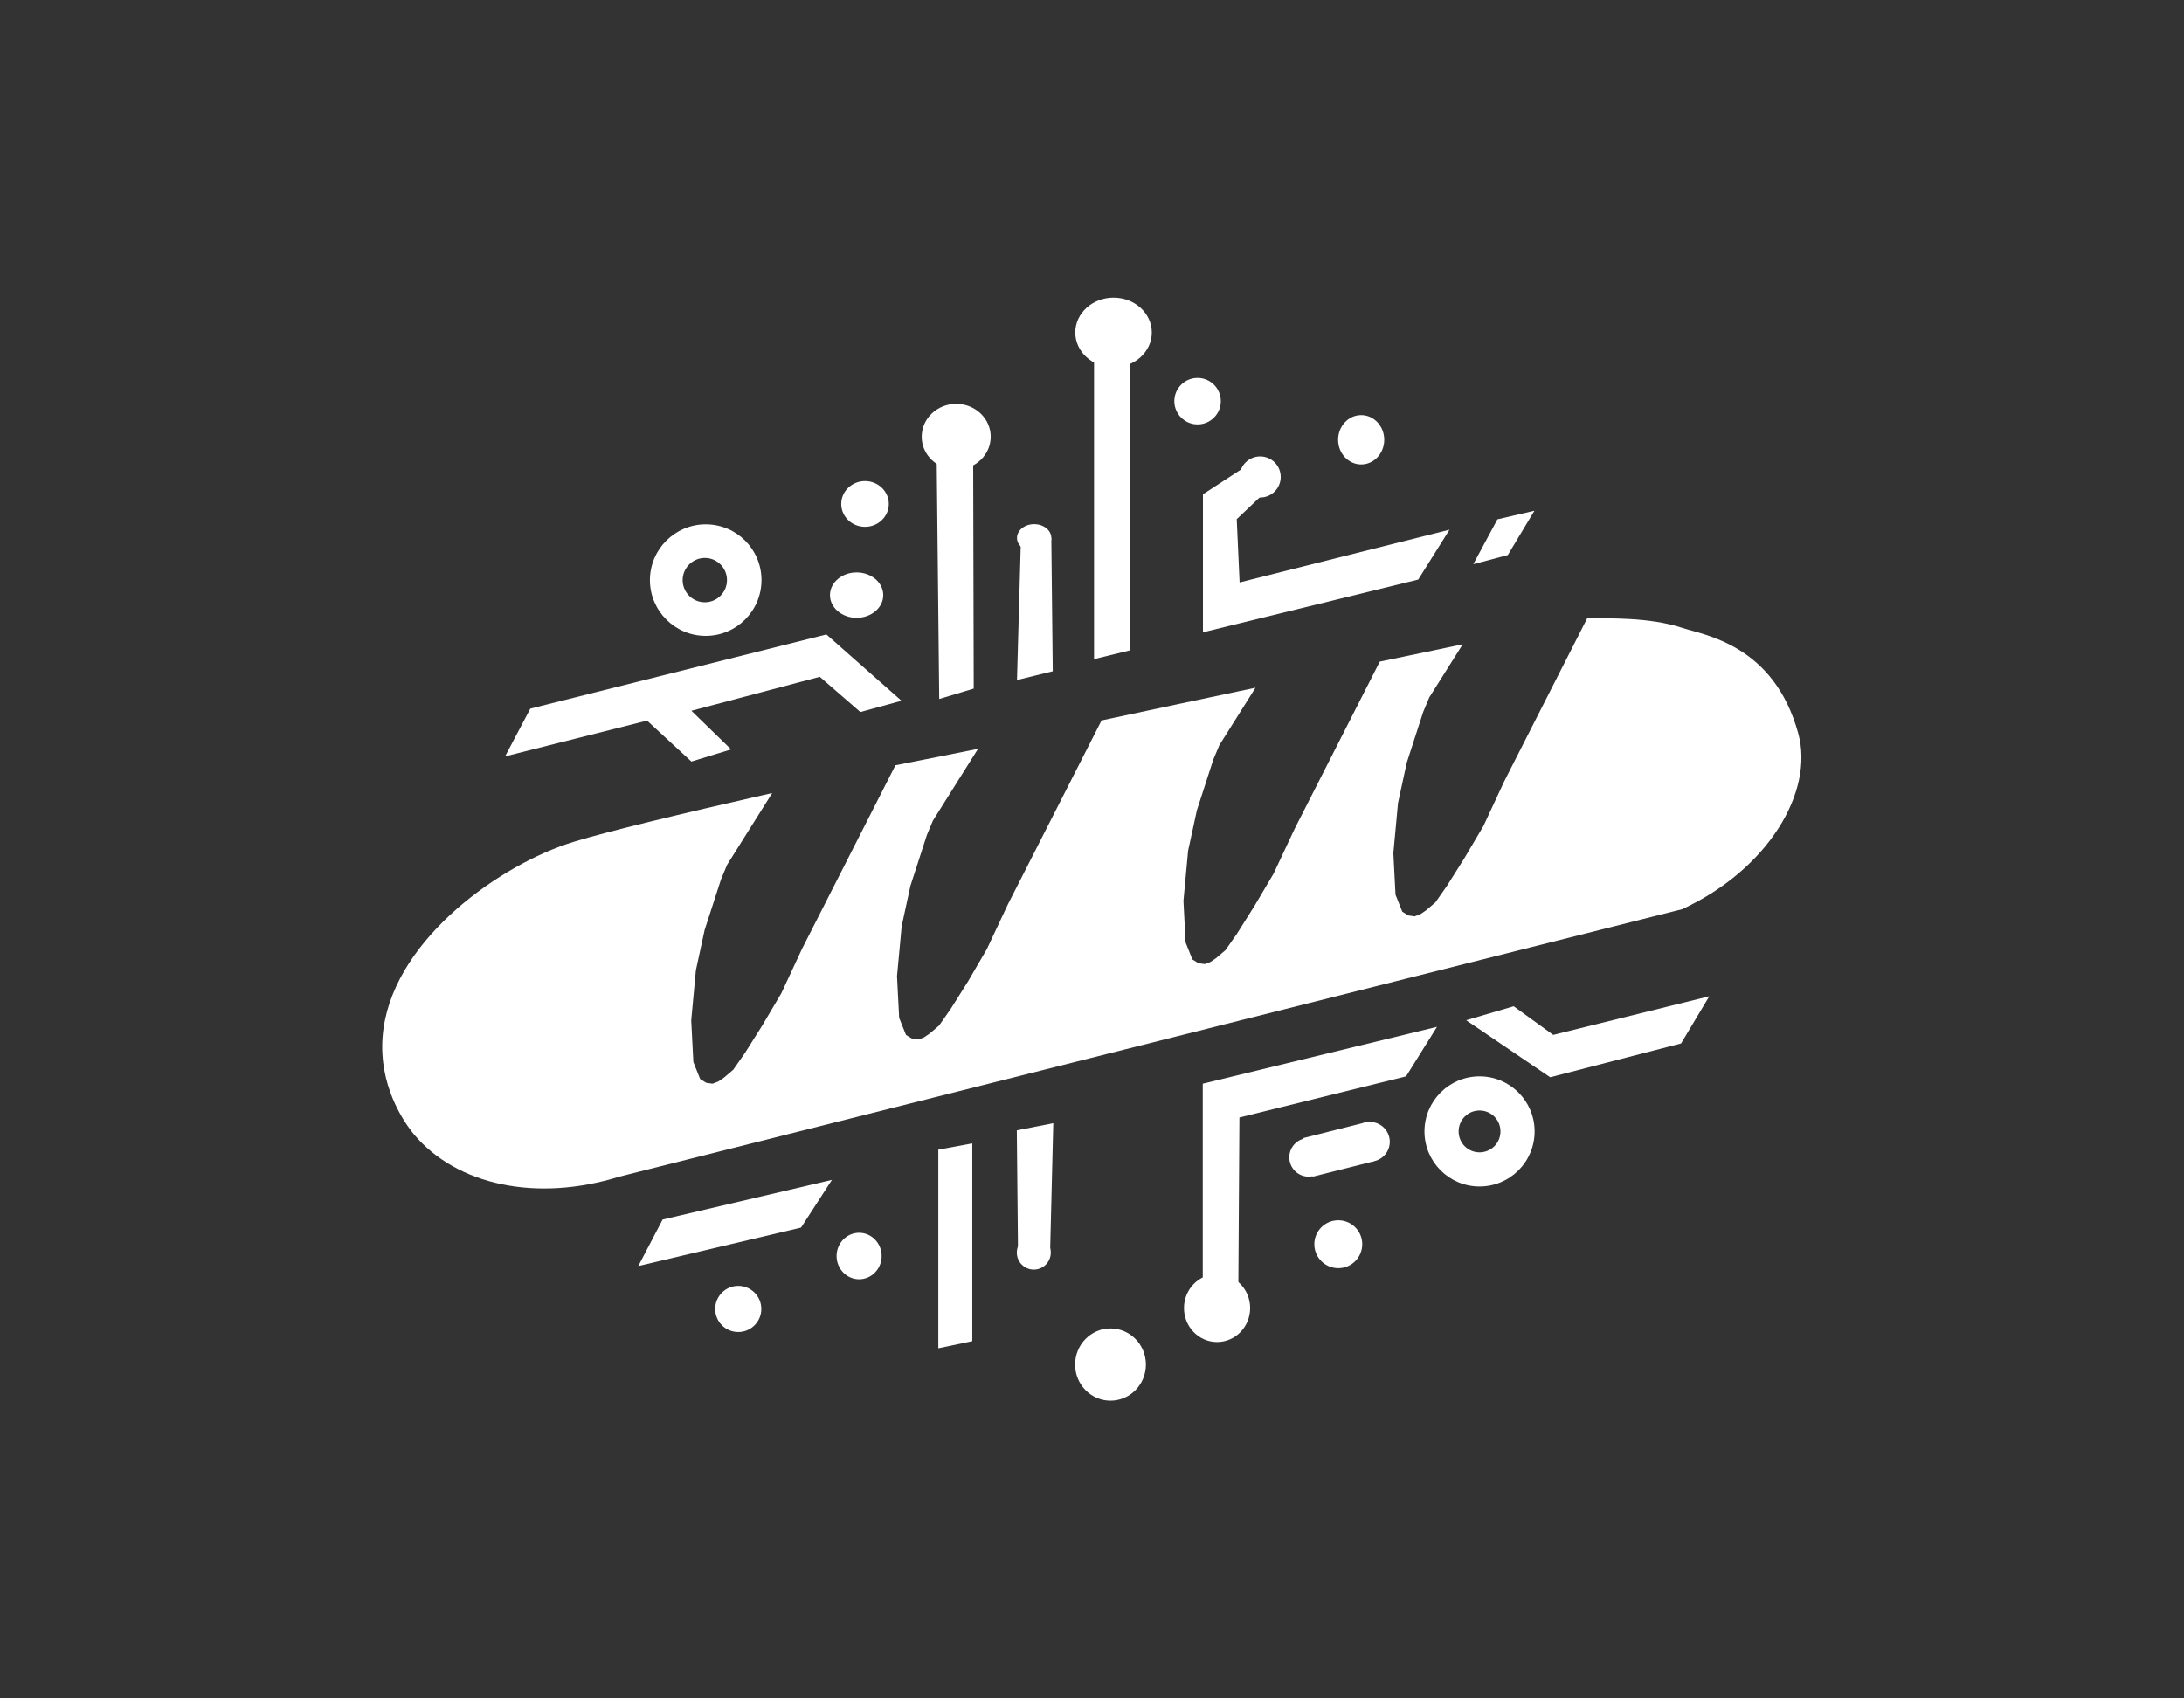 <?xml version="1.0" encoding="utf-8"?>
<!-- Generator: Adobe Illustrator 25.0.1, SVG Export Plug-In . SVG Version: 6.00 Build 0)  -->
<svg version="1.1" id="Layer_1" xmlns="http://www.w3.org/2000/svg" xmlns:xlink="http://www.w3.org/1999/xlink" x="0px" y="0px"
	 viewBox="0 0 1221.5 949.9" style="enable-background:new 0 0 1221.5 949.9;" xml:space="preserve">
<rect x="0" y="0" width="1221.5" height="949.9" fill="#333333" stroke="none"/>
<style type="text/css">
	.st0{fill:#FFFFFF;}
</style>
<g id="abajo">
	<path class="st0" d="M827.5,602.1c-17,0-30.8,13.8-30.8,30.8s13.8,30.8,30.8,30.8s30.8-13.8,30.8-30.8
		C858.3,615.9,844.5,602.1,827.5,602.1z M827.5,644.6c-6.5,0-11.7-5.2-11.7-11.7s5.2-11.7,11.7-11.7s11.7,5.2,11.7,11.7
		S834,644.6,827.5,644.6z"/>
	<circle class="st0" cx="748.5" cy="696" r="13.4"/>
	<circle class="st0" cx="766.2" cy="638.7" r="11.1"/>
	<circle class="st0" cx="731.9" cy="647.4" r="10.8"/>
	<ellipse class="st0" cx="680.7" cy="731.7" rx="18.5" ry="19"/>
	<ellipse class="st0" cx="621.1" cy="763.3" rx="19.8" ry="20.2"/>
	<circle class="st0" cx="578.2" cy="700.7" r="9.5"/>
	<ellipse class="st0" cx="480.5" cy="702.6" rx="12.6" ry="13"/>
	<circle class="st0" cx="412.9" cy="732.2" r="12.9"/>
	<polygon class="st0" points="465.3,660 448,686.7 357,708.2 370.6,682.2 	"/>
	<polygon class="st0" points="524.8,754.2 543.8,750.2 543.8,639.6 524.8,643.1 	"/>
	<polygon class="st0" points="589.1,628.3 568.7,632.3 569.4,703.3 587.3,701.1 	"/>
	<polygon class="st0" points="693.2,625.1 786.4,602.1 803.7,574.4 672.7,606.2 672.7,719.3 692.6,719.3 	"/>
	<polygon class="st0" points="768.4,649.6 734.2,658.2 729,636.6 763.9,627.8 	"/>
	<polygon class="st0" points="956,557.3 940.2,583.7 867,602.6 820,570.7 846.6,562.9 868.7,578.9 	"/>
</g>
<g id="arriba">
	<polygon class="st0" points="858.2,285.7 843.3,310.5 824,315.6 837.5,290.5 	"/>
	<path class="st0" d="M394.7,293.3c-17.2,0-31.2,14-31.2,31.2s14,31.2,31.2,31.2s31.2-14,31.2-31.2
		C425.9,307.3,412,293.3,394.7,293.3z M394.2,336.9c-6.9,0-12.4-5.6-12.4-12.4s5.6-12.4,12.4-12.4c6.9,0,12.4,5.6,12.4,12.4
		S401.1,336.9,394.2,336.9z"/>
	<ellipse class="st0" cx="479.1" cy="332.9" rx="14.9" ry="12.7"/>
	<ellipse class="st0" cx="483.8" cy="281.9" rx="13.3" ry="12.8"/>
	<ellipse class="st0" cx="534.8" cy="244.3" rx="19.3" ry="18.4"/>
	<circle class="st0" cx="669.8" cy="224.4" r="13"/>
	<ellipse class="st0" cx="761.3" cy="246" rx="12.9" ry="13.8"/>
	<ellipse class="st0" cx="578.4" cy="300.9" rx="9.6" ry="7.7"/>
	<circle class="st0" cx="704.8" cy="266.8" r="11.5"/>
	<polygon class="st0" points="504.2,392 481.2,398.3 458.5,378.6 386.7,397.6 408.9,419.2 386.7,426 361.9,403.1 282.5,423.1 
		296.6,396.4 462.2,354.9 	"/>
	<polygon class="st0" points="544.6,385.2 525.3,391 523.9,258.3 544.3,258.3 	"/>
	<polygon class="st0" points="568.8,380.4 588.8,375.5 588,300.9 571,301.3 	"/>
	<polygon class="st0" points="632,363.8 611.9,368.7 611.9,202.1 632,202.1 	"/>
	<polygon class="st0" points="810.7,296.3 793.2,324.2 672.8,353.7 672.8,276.5 696.9,260.8 705.5,277.3 691.7,290.4 693.3,325.8 	
		"/>
	<ellipse class="st0" cx="622.8" cy="186" rx="21.4" ry="19.5"/>
</g>
<g id="pan">
	<path class="st0" d="M500.8,428.1l-52.2,102.6L437,555.6l-10.7,18.1l-9.7,15.4l-6.5,9.3l-5.3,4.5l-3.1,2.1l-3.2,1.2l-3.5-0.5
		l-3.4-2.1l-1.4-3.5l-2.4-6l-1.2-23.3l2.6-28l4.9-22.6l9.2-28.4l3.4-8.1l25.2-40.1c-52.3,11.9-92,21.5-110.7,27.2
		c-1,0.3-6,1.8-12.6,4.5c-42.4,17.4-97.7,61.7-94.7,114.4c1.4,25,15.4,42.1,17.6,44.8c24,28.7,69,38,114.9,23.7
		c198.1-49.9,396.3-99.7,594.4-149.6c48-22.2,73.9-65.6,65-98.2c-13.6-49.9-52.6-55.1-65.3-59.3c-18-5.9-41.3-5.2-52.6-5.2
		c-0.1,0-0.1,0-0.2,0l-46.5,91.4L829.7,462L819,480.1l-9.7,15.4l-6.5,9.3l-5.3,4.5l-3.1,2.1l-3.2,1.2l-3.5-0.5l-3.4-2.1l-1.4-3.5
		l-2.4-6l-1.2-23.3l2.6-28l4.9-22.6l9.2-28.4l3.4-8.1l18.7-29.7c-15.3,3.2-30.8,6.5-46.4,9.7L724,463.8l-11.7,24.9l-10.7,18.1
		l-9.7,15.4l-6.5,9.3l-5.3,4.5l-3.1,2.1l-3.2,1.2l-3.5-0.5l-3.4-2.1l-1.4-3.5l-2.4-6l-1.2-23.3l2.6-28l4.9-22.6l9.2-28.4l3.4-8.1
		l20.2-32.1c-29,6.1-57.9,12.3-86.1,18.3l-52.4,102.9L552,530.8L541.4,549l-9.7,15.4l-6.5,9.3l-5.3,4.5l-3.1,2.1l-3.2,1.2l-3.5-0.5
		l-3.4-2.1l-1.4-3.5l-2.4-6l-1.2-23.3l2.6-28l4.9-22.6l9.2-28.4l3.4-8.1l25.2-40.1"/>
</g>
</svg>
